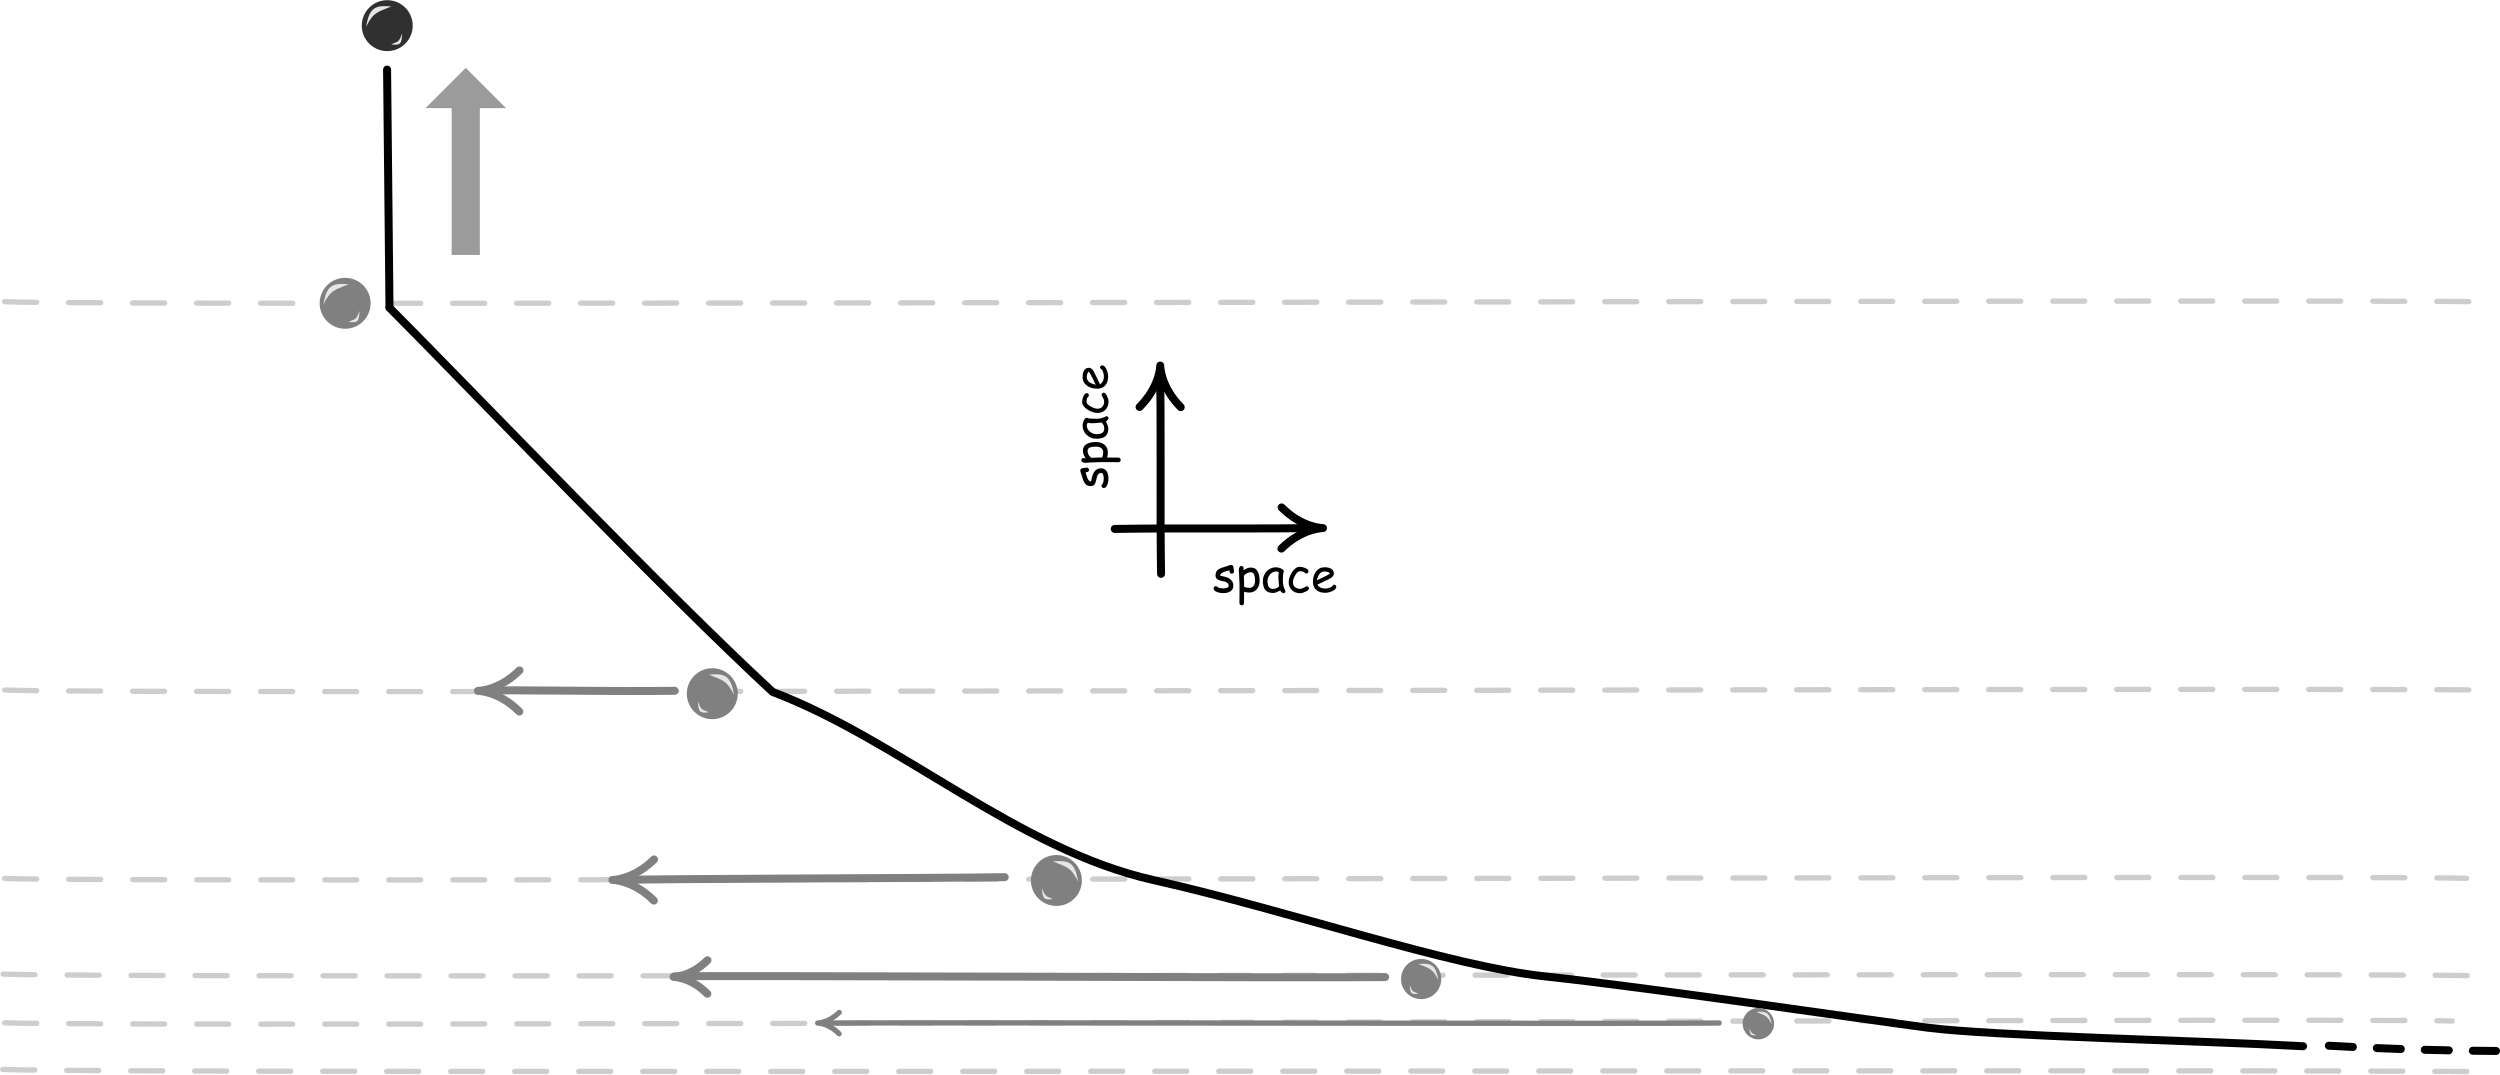 <?xml version="1.0" encoding="UTF-8" standalone="no"?>
<!DOCTYPE svg PUBLIC "-//W3C//DTD SVG 1.1//EN" "http://www.w3.org/Graphics/SVG/1.1/DTD/svg11.dtd">
<svg width="100%" height="100%" viewBox="0 0 1953 840" version="1.1" xmlns="http://www.w3.org/2000/svg" xmlns:xlink="http://www.w3.org/1999/xlink" xml:space="preserve" xmlns:serif="http://www.serif.com/" style="fill-rule:evenodd;clip-rule:evenodd;stroke-linecap:round;stroke-linejoin:round;stroke-miterlimit:1.5;">
    <g transform="matrix(1,0,0,1,-298.934,-898.812)">
        <g transform="matrix(1,0,0,-1,0,2635.06)">
            <g transform="matrix(1,0,0,1,0,301.31)">
                <path d="M302.553,1199.25C369.693,1195.46 2166.92,1201.77 2245.22,1199.04" style="fill:none;stroke:rgb(205,205,205);stroke-width:4.17px;stroke-dasharray:25,25,0,0;"/>
            </g>
            <g transform="matrix(1,0,0,1,0,-2.041)">
                <path d="M302.553,1199.25C369.693,1195.46 2166.92,1201.77 2245.22,1199.04" style="fill:none;stroke:rgb(205,205,205);stroke-width:4.17px;stroke-dasharray:25,25,0,0;"/>
            </g>
            <g transform="matrix(1,0,0,1,0.067,-149.208)">
                <path d="M302.553,1199.25C369.693,1195.46 2147.41,1202.02 2225.72,1199.3" style="fill:none;stroke:rgb(205,205,205);stroke-width:4.17px;stroke-dasharray:25,25,0,0;"/>
            </g>
            <g transform="matrix(1,0,0,1,-1.224,-223.939)">
                <path d="M302.553,1199.25C369.693,1195.46 2152.14,1200.68 2230.45,1197.96" style="fill:none;stroke:rgb(205,205,205);stroke-width:4.17px;stroke-dasharray:25,25,0,0;"/>
            </g>
            <g transform="matrix(1,0,0,1,0.059,-261.992)">
                <path d="M302.553,1199.25C369.693,1195.46 2136.23,1203.34 2214.53,1200.62" style="fill:none;stroke:rgb(205,205,205);stroke-width:4.17px;stroke-dasharray:25,25,0,0;"/>
            </g>
            <g transform="matrix(1,0,0,1,-1.536,-298.434)">
                <path d="M302.553,1199.25C369.693,1195.46 2169.21,1199.97 2247.51,1197.25" style="fill:none;stroke:rgb(205,205,205);stroke-width:4.17px;stroke-dasharray:25,25,0,0;"/>
            </g>
        </g>
        <g transform="matrix(1,0,0,-1,0,2635.06)">
            <path d="M603.206,1495.86C671.008,1427.69 817.869,1273.86 902.598,1195.66C1001.38,1158.27 1094.13,1072.44 1200.16,1048.69C1306.19,1024.95 1430.5,981.452 1506.15,973.454C1581.81,965.455 1753.99,940.107 1804.26,933.493C1854.52,926.878 2020.79,923.254 2098.08,918.922" style="fill:none;stroke:black;stroke-width:6.25px;"/>
        </g>
        <g transform="matrix(1,0,0,-1,0,2635.06)">
            <path d="M603.206,1495.86L601.324,1681.87" style="fill:none;stroke:black;stroke-width:6.25px;"/>
        </g>
        <g transform="matrix(1,0,0,-1,0,2635.06)">
            <path d="M2118.25,919.344C2173.04,916.268 2219.04,915.268 2248.81,915.252" style="fill:none;stroke:black;stroke-width:6.25px;stroke-dasharray:18.75,18.75,0,0;"/>
        </g>
        <g transform="matrix(1,0,0,-1,-302.539,2679.55)">
            <g transform="matrix(0.133,0,0,0.133,764.267,1700.8)">
                <circle cx="1050.51" cy="450.442" r="149.643" style="fill:rgb(48,48,48);"/>
            </g>
            <g transform="matrix(0.052,0,0,0.056,860.173,1695.82)">
                <path d="M902.403,897.231C1035.91,883.061 1058.64,894.047 1067.3,1051.47C1014,907.961 990.206,940.46 902.403,897.231Z" style="fill:rgb(230,230,230);"/>
            </g>
            <g transform="matrix(-0.12,1.47308e-17,-1.2614e-17,-0.103,1015.51,1868.1)">
                <path d="M902.403,897.231C1010.32,886.309 1044.67,905.164 1067.3,1051.47C1017.44,935.635 990.206,940.46 902.403,897.231Z" style="fill:rgb(230,230,230);"/>
            </g>
        </g>
        <g transform="matrix(6.12323e-17,-1,1,6.12323e-17,-1472.34,2516.92)">
            <path d="M1418.97,2124.12L1533.66,2124.12L1533.66,2103.7L1565.08,2135.12L1533.66,2166.55L1533.66,2146.12L1418.97,2146.12L1418.97,2124.12Z" style="fill:rgb(155,155,155);"/>
        </g>
        <g transform="matrix(1,0,0,1,-4.191,64.541)">
            <g transform="matrix(1,0,0,1,894.091,-439.064)">
                <g transform="matrix(0.054,0,0,0.054,361.491,1604.79)">
                    <path d="M902.339,1202.56C1201.77,1502.1 1501.46,1501.65 1501.46,1501.65C1501.46,1501.65 1200.76,1501.04 899.736,1798.32" style="fill:none;stroke:black;stroke-width:115.1px;"/>
                </g>
                <g transform="matrix(3.32501e-18,-0.054,0.054,3.32501e-18,234.313,1640)">
                    <path d="M902.339,1202.56C1201.77,1502.1 1501.46,1501.65 1501.46,1501.65C1501.46,1501.65 1200.76,1501.04 899.736,1798.32" style="fill:none;stroke:black;stroke-width:115.1px;"/>
                </g>
                <g transform="matrix(1,0,0,1,-1184.01,486.117)">
                    <path d="M1463.89,1200.42C1511.37,1199.58 1592.28,1200.57 1615.69,1199.61" style="fill:none;stroke:black;stroke-width:6.25px;"/>
                </g>
                <g transform="matrix(6.12323e-17,-1,1,6.12323e-17,-884.365,3185.49)">
                    <path d="M1463.89,1200.42C1511.37,1199.58 1592.28,1200.57 1615.69,1199.61" style="fill:none;stroke:black;stroke-width:6.25px;"/>
                </g>
                <g transform="matrix(1,0,0,1,-316.695,526.931)">
                    <g transform="matrix(37.5,0,0,37.5,673.049,1208.67)">
                        <path d="M0.397,-0.376C0.38,-0.376 0.367,-0.382 0.36,-0.394C0.355,-0.403 0.351,-0.42 0.347,-0.447C0.323,-0.441 0.285,-0.429 0.234,-0.413C0.182,-0.392 0.156,-0.366 0.155,-0.335C0.165,-0.332 0.175,-0.329 0.184,-0.328C0.259,-0.314 0.315,-0.296 0.351,-0.272C0.404,-0.238 0.431,-0.189 0.431,-0.124C0.431,-0.071 0.408,-0.031 0.362,-0.004C0.324,0.018 0.276,0.029 0.217,0.029C0.175,0.029 0.134,0.022 0.095,0.008C0.045,-0.01 0.02,-0.036 0.02,-0.068C0.02,-0.081 0.025,-0.093 0.035,-0.103C0.046,-0.112 0.057,-0.117 0.07,-0.117C0.08,-0.117 0.093,-0.109 0.109,-0.094C0.117,-0.086 0.135,-0.08 0.162,-0.075C0.184,-0.071 0.202,-0.069 0.217,-0.069C0.245,-0.069 0.269,-0.073 0.29,-0.079C0.32,-0.089 0.335,-0.104 0.335,-0.124C0.335,-0.168 0.304,-0.198 0.242,-0.214L0.191,-0.225C0.148,-0.235 0.117,-0.246 0.099,-0.258C0.073,-0.277 0.06,-0.304 0.06,-0.341C0.06,-0.409 0.092,-0.457 0.156,-0.486C0.175,-0.495 0.207,-0.506 0.25,-0.518C0.292,-0.53 0.323,-0.54 0.342,-0.549C0.355,-0.555 0.37,-0.558 0.385,-0.558C0.399,-0.558 0.411,-0.553 0.42,-0.544C0.429,-0.535 0.433,-0.523 0.433,-0.508C0.433,-0.499 0.435,-0.485 0.439,-0.467C0.443,-0.449 0.445,-0.435 0.445,-0.425C0.445,-0.411 0.441,-0.399 0.432,-0.39C0.423,-0.381 0.411,-0.376 0.397,-0.376Z" style="fill-rule:nonzero;"/>
                    </g>
                    <g transform="matrix(37.5,0,0,37.5,691.305,1208.67)">
                        <path d="M0.275,0.017C0.243,0.017 0.207,0.012 0.168,0.001L0.167,0.235C0.167,0.249 0.163,0.261 0.154,0.27C0.145,0.279 0.133,0.284 0.119,0.284C0.105,0.284 0.094,0.279 0.085,0.27C0.076,0.261 0.071,0.249 0.071,0.235L0.073,0.04L0.073,-0.155C0.072,-0.227 0.069,-0.292 0.065,-0.35L0.058,-0.449C0.058,-0.472 0.062,-0.492 0.071,-0.508C0.081,-0.527 0.095,-0.537 0.113,-0.537C0.126,-0.537 0.137,-0.532 0.145,-0.523C0.154,-0.514 0.158,-0.503 0.158,-0.49C0.158,-0.487 0.158,-0.482 0.157,-0.474C0.155,-0.464 0.154,-0.455 0.153,-0.446C0.181,-0.465 0.208,-0.48 0.234,-0.49C0.26,-0.499 0.285,-0.504 0.309,-0.504C0.376,-0.504 0.425,-0.474 0.456,-0.415C0.48,-0.368 0.492,-0.306 0.492,-0.229C0.492,-0.159 0.473,-0.101 0.436,-0.055C0.396,-0.007 0.342,0.017 0.275,0.017ZM0.309,-0.406C0.279,-0.406 0.252,-0.4 0.228,-0.386C0.211,-0.377 0.189,-0.36 0.163,-0.334C0.167,-0.261 0.169,-0.183 0.169,-0.102C0.204,-0.088 0.24,-0.081 0.275,-0.081C0.316,-0.081 0.347,-0.096 0.369,-0.126C0.387,-0.153 0.396,-0.187 0.396,-0.229C0.396,-0.288 0.389,-0.333 0.375,-0.362C0.36,-0.392 0.338,-0.406 0.309,-0.406Z" style="fill-rule:nonzero;"/>
                    </g>
                    <g transform="matrix(37.5,0,0,37.5,711.355,1208.67)">
                        <path d="M0.449,0.032C0.443,0.032 0.432,0.025 0.416,0.011C0.401,-0.003 0.39,-0.014 0.383,-0.025C0.352,-0.008 0.324,0.005 0.3,0.013C0.277,0.022 0.257,0.026 0.241,0.026C0.165,0.026 0.109,0.005 0.074,-0.038C0.041,-0.078 0.025,-0.14 0.025,-0.224C0.025,-0.302 0.052,-0.37 0.106,-0.426C0.16,-0.482 0.225,-0.51 0.3,-0.51C0.329,-0.51 0.36,-0.502 0.396,-0.488C0.44,-0.47 0.462,-0.448 0.462,-0.422C0.462,-0.413 0.459,-0.405 0.452,-0.398C0.449,-0.386 0.446,-0.366 0.445,-0.337C0.443,-0.309 0.442,-0.273 0.441,-0.229C0.441,-0.188 0.444,-0.156 0.45,-0.133C0.453,-0.118 0.463,-0.09 0.48,-0.047C0.483,-0.041 0.486,-0.032 0.492,-0.021L0.495,-0.013C0.495,0 0.49,0.011 0.481,0.02C0.472,0.028 0.461,0.032 0.449,0.032ZM0.348,-0.307C0.348,-0.321 0.349,-0.336 0.35,-0.353C0.352,-0.369 0.355,-0.387 0.358,-0.405C0.346,-0.411 0.336,-0.416 0.327,-0.419C0.319,-0.422 0.312,-0.423 0.307,-0.423C0.256,-0.423 0.213,-0.403 0.176,-0.362C0.139,-0.32 0.121,-0.273 0.121,-0.219C0.121,-0.166 0.131,-0.126 0.149,-0.099C0.168,-0.072 0.197,-0.059 0.234,-0.059C0.266,-0.059 0.292,-0.065 0.314,-0.076C0.326,-0.082 0.342,-0.095 0.363,-0.113C0.353,-0.2 0.348,-0.264 0.348,-0.307Z" style="fill-rule:nonzero;"/>
                    </g>
                    <g transform="matrix(37.5,0,0,37.5,730.544,1208.67)">
                        <path d="M0.289,0.031C0.222,0.031 0.166,0.011 0.122,-0.03C0.075,-0.072 0.051,-0.128 0.051,-0.197C0.051,-0.263 0.073,-0.332 0.117,-0.402C0.166,-0.48 0.221,-0.519 0.282,-0.519C0.314,-0.519 0.35,-0.512 0.389,-0.497C0.439,-0.477 0.464,-0.454 0.464,-0.426C0.464,-0.414 0.46,-0.403 0.452,-0.393C0.444,-0.384 0.433,-0.379 0.421,-0.379C0.412,-0.379 0.404,-0.382 0.397,-0.387C0.39,-0.393 0.383,-0.399 0.376,-0.404C0.357,-0.42 0.326,-0.427 0.282,-0.427C0.249,-0.427 0.216,-0.398 0.184,-0.338C0.154,-0.284 0.139,-0.237 0.139,-0.197C0.139,-0.154 0.154,-0.12 0.183,-0.096C0.21,-0.073 0.246,-0.061 0.289,-0.061C0.308,-0.061 0.329,-0.066 0.351,-0.077L0.408,-0.107C0.417,-0.112 0.424,-0.115 0.429,-0.115C0.441,-0.115 0.451,-0.11 0.46,-0.1C0.469,-0.091 0.473,-0.08 0.473,-0.067C0.473,-0.044 0.448,-0.021 0.398,0.001C0.354,0.021 0.318,0.031 0.289,0.031Z" style="fill-rule:nonzero;"/>
                    </g>
                    <g transform="matrix(37.5,0,0,37.5,749.807,1208.67)">
                        <path d="M0.296,0.022C0.222,0.022 0.163,0.004 0.117,-0.033C0.067,-0.073 0.042,-0.13 0.042,-0.204C0.042,-0.288 0.063,-0.359 0.104,-0.417C0.149,-0.479 0.208,-0.51 0.283,-0.51C0.337,-0.51 0.381,-0.501 0.415,-0.483C0.457,-0.46 0.478,-0.426 0.478,-0.379C0.478,-0.347 0.46,-0.317 0.423,-0.291C0.407,-0.279 0.372,-0.261 0.319,-0.236L0.133,-0.147C0.151,-0.12 0.174,-0.1 0.201,-0.086C0.228,-0.073 0.26,-0.066 0.296,-0.066C0.318,-0.066 0.345,-0.07 0.375,-0.079C0.413,-0.089 0.438,-0.103 0.449,-0.121C0.46,-0.138 0.472,-0.147 0.485,-0.147C0.496,-0.147 0.506,-0.143 0.515,-0.134C0.524,-0.125 0.529,-0.115 0.529,-0.104C0.529,-0.068 0.5,-0.037 0.441,-0.011C0.392,0.011 0.343,0.022 0.296,0.022ZM0.283,-0.422C0.243,-0.422 0.21,-0.407 0.184,-0.376C0.157,-0.345 0.138,-0.299 0.125,-0.237L0.274,-0.309C0.333,-0.337 0.375,-0.362 0.4,-0.383C0.372,-0.409 0.333,-0.422 0.283,-0.422Z" style="fill-rule:nonzero;"/>
                    </g>
                </g>
                <g transform="matrix(6.12323e-17,-1,1,6.12323e-17,-934.791,2328.38)">
                    <g transform="matrix(37.5,0,0,37.5,673.049,1208.67)">
                        <path d="M0.397,-0.376C0.38,-0.376 0.367,-0.382 0.36,-0.394C0.355,-0.403 0.351,-0.42 0.347,-0.447C0.323,-0.441 0.285,-0.429 0.234,-0.413C0.182,-0.392 0.156,-0.366 0.155,-0.335C0.165,-0.332 0.175,-0.329 0.184,-0.328C0.259,-0.314 0.315,-0.296 0.351,-0.272C0.404,-0.238 0.431,-0.189 0.431,-0.124C0.431,-0.071 0.408,-0.031 0.362,-0.004C0.324,0.018 0.276,0.029 0.217,0.029C0.175,0.029 0.134,0.022 0.095,0.008C0.045,-0.01 0.02,-0.036 0.02,-0.068C0.02,-0.081 0.025,-0.093 0.035,-0.103C0.046,-0.112 0.057,-0.117 0.07,-0.117C0.08,-0.117 0.093,-0.109 0.109,-0.094C0.117,-0.086 0.135,-0.08 0.162,-0.075C0.184,-0.071 0.202,-0.069 0.217,-0.069C0.245,-0.069 0.269,-0.073 0.29,-0.079C0.32,-0.089 0.335,-0.104 0.335,-0.124C0.335,-0.168 0.304,-0.198 0.242,-0.214L0.191,-0.225C0.148,-0.235 0.117,-0.246 0.099,-0.258C0.073,-0.277 0.06,-0.304 0.06,-0.341C0.06,-0.409 0.092,-0.457 0.156,-0.486C0.175,-0.495 0.207,-0.506 0.25,-0.518C0.292,-0.53 0.323,-0.54 0.342,-0.549C0.355,-0.555 0.37,-0.558 0.385,-0.558C0.399,-0.558 0.411,-0.553 0.42,-0.544C0.429,-0.535 0.433,-0.523 0.433,-0.508C0.433,-0.499 0.435,-0.485 0.439,-0.467C0.443,-0.449 0.445,-0.435 0.445,-0.425C0.445,-0.411 0.441,-0.399 0.432,-0.39C0.423,-0.381 0.411,-0.376 0.397,-0.376Z" style="fill-rule:nonzero;"/>
                    </g>
                    <g transform="matrix(37.5,0,0,37.5,691.305,1208.67)">
                        <path d="M0.275,0.017C0.243,0.017 0.207,0.012 0.168,0.001L0.167,0.235C0.167,0.249 0.163,0.261 0.154,0.27C0.145,0.279 0.133,0.284 0.119,0.284C0.105,0.284 0.094,0.279 0.085,0.27C0.076,0.261 0.071,0.249 0.071,0.235L0.073,0.04L0.073,-0.155C0.072,-0.227 0.069,-0.292 0.065,-0.35L0.058,-0.449C0.058,-0.472 0.062,-0.492 0.071,-0.508C0.081,-0.527 0.095,-0.537 0.113,-0.537C0.126,-0.537 0.137,-0.532 0.145,-0.523C0.154,-0.514 0.158,-0.503 0.158,-0.49C0.158,-0.487 0.158,-0.482 0.157,-0.474C0.155,-0.464 0.154,-0.455 0.153,-0.446C0.181,-0.465 0.208,-0.48 0.234,-0.49C0.26,-0.499 0.285,-0.504 0.309,-0.504C0.376,-0.504 0.425,-0.474 0.456,-0.415C0.48,-0.368 0.492,-0.306 0.492,-0.229C0.492,-0.159 0.473,-0.101 0.436,-0.055C0.396,-0.007 0.342,0.017 0.275,0.017ZM0.309,-0.406C0.279,-0.406 0.252,-0.4 0.228,-0.386C0.211,-0.377 0.189,-0.36 0.163,-0.334C0.167,-0.261 0.169,-0.183 0.169,-0.102C0.204,-0.088 0.24,-0.081 0.275,-0.081C0.316,-0.081 0.347,-0.096 0.369,-0.126C0.387,-0.153 0.396,-0.187 0.396,-0.229C0.396,-0.288 0.389,-0.333 0.375,-0.362C0.36,-0.392 0.338,-0.406 0.309,-0.406Z" style="fill-rule:nonzero;"/>
                    </g>
                    <g transform="matrix(37.5,0,0,37.5,711.355,1208.67)">
                        <path d="M0.449,0.032C0.443,0.032 0.432,0.025 0.416,0.011C0.401,-0.003 0.39,-0.014 0.383,-0.025C0.352,-0.008 0.324,0.005 0.3,0.013C0.277,0.022 0.257,0.026 0.241,0.026C0.165,0.026 0.109,0.005 0.074,-0.038C0.041,-0.078 0.025,-0.14 0.025,-0.224C0.025,-0.302 0.052,-0.37 0.106,-0.426C0.16,-0.482 0.225,-0.51 0.3,-0.51C0.329,-0.51 0.36,-0.502 0.396,-0.488C0.44,-0.47 0.462,-0.448 0.462,-0.422C0.462,-0.413 0.459,-0.405 0.452,-0.398C0.449,-0.386 0.446,-0.366 0.445,-0.337C0.443,-0.309 0.442,-0.273 0.441,-0.229C0.441,-0.188 0.444,-0.156 0.45,-0.133C0.453,-0.118 0.463,-0.09 0.48,-0.047C0.483,-0.041 0.486,-0.032 0.492,-0.021L0.495,-0.013C0.495,0 0.49,0.011 0.481,0.02C0.472,0.028 0.461,0.032 0.449,0.032ZM0.348,-0.307C0.348,-0.321 0.349,-0.336 0.35,-0.353C0.352,-0.369 0.355,-0.387 0.358,-0.405C0.346,-0.411 0.336,-0.416 0.327,-0.419C0.319,-0.422 0.312,-0.423 0.307,-0.423C0.256,-0.423 0.213,-0.403 0.176,-0.362C0.139,-0.32 0.121,-0.273 0.121,-0.219C0.121,-0.166 0.131,-0.126 0.149,-0.099C0.168,-0.072 0.197,-0.059 0.234,-0.059C0.266,-0.059 0.292,-0.065 0.314,-0.076C0.326,-0.082 0.342,-0.095 0.363,-0.113C0.353,-0.2 0.348,-0.264 0.348,-0.307Z" style="fill-rule:nonzero;"/>
                    </g>
                    <g transform="matrix(37.5,0,0,37.5,730.544,1208.67)">
                        <path d="M0.289,0.031C0.222,0.031 0.166,0.011 0.122,-0.03C0.075,-0.072 0.051,-0.128 0.051,-0.197C0.051,-0.263 0.073,-0.332 0.117,-0.402C0.166,-0.48 0.221,-0.519 0.282,-0.519C0.314,-0.519 0.35,-0.512 0.389,-0.497C0.439,-0.477 0.464,-0.454 0.464,-0.426C0.464,-0.414 0.46,-0.403 0.452,-0.393C0.444,-0.384 0.433,-0.379 0.421,-0.379C0.412,-0.379 0.404,-0.382 0.397,-0.387C0.39,-0.393 0.383,-0.399 0.376,-0.404C0.357,-0.42 0.326,-0.427 0.282,-0.427C0.249,-0.427 0.216,-0.398 0.184,-0.338C0.154,-0.284 0.139,-0.237 0.139,-0.197C0.139,-0.154 0.154,-0.12 0.183,-0.096C0.21,-0.073 0.246,-0.061 0.289,-0.061C0.308,-0.061 0.329,-0.066 0.351,-0.077L0.408,-0.107C0.417,-0.112 0.424,-0.115 0.429,-0.115C0.441,-0.115 0.451,-0.11 0.46,-0.1C0.469,-0.091 0.473,-0.08 0.473,-0.067C0.473,-0.044 0.448,-0.021 0.398,0.001C0.354,0.021 0.318,0.031 0.289,0.031Z" style="fill-rule:nonzero;"/>
                    </g>
                    <g transform="matrix(37.5,0,0,37.5,749.807,1208.67)">
                        <path d="M0.296,0.022C0.222,0.022 0.163,0.004 0.117,-0.033C0.067,-0.073 0.042,-0.13 0.042,-0.204C0.042,-0.288 0.063,-0.359 0.104,-0.417C0.149,-0.479 0.208,-0.51 0.283,-0.51C0.337,-0.51 0.381,-0.501 0.415,-0.483C0.457,-0.46 0.478,-0.426 0.478,-0.379C0.478,-0.347 0.46,-0.317 0.423,-0.291C0.407,-0.279 0.372,-0.261 0.319,-0.236L0.133,-0.147C0.151,-0.12 0.174,-0.1 0.201,-0.086C0.228,-0.073 0.26,-0.066 0.296,-0.066C0.318,-0.066 0.345,-0.07 0.375,-0.079C0.413,-0.089 0.438,-0.103 0.449,-0.121C0.46,-0.138 0.472,-0.147 0.485,-0.147C0.496,-0.147 0.506,-0.143 0.515,-0.134C0.524,-0.125 0.529,-0.115 0.529,-0.104C0.529,-0.068 0.5,-0.037 0.441,-0.011C0.392,0.011 0.343,0.022 0.296,0.022ZM0.283,-0.422C0.243,-0.422 0.21,-0.407 0.184,-0.376C0.157,-0.345 0.138,-0.299 0.125,-0.237L0.274,-0.309C0.333,-0.337 0.375,-0.362 0.4,-0.383C0.372,-0.409 0.333,-0.422 0.283,-0.422Z" style="fill-rule:nonzero;"/>
                    </g>
                </g>
            </g>
        </g>
        <g transform="matrix(-0.054,0,0,-0.054,753.351,1519.63)">
            <path d="M902.339,1202.56C1201.77,1502.1 1501.46,1501.65 1501.46,1501.65C1501.46,1501.65 1200.76,1501.04 899.736,1798.32" style="fill:none;stroke:rgb(128,128,128);stroke-width:115.1px;"/>
        </g>
        <g transform="matrix(-0.054,0,0,-0.054,858.442,1667.31)">
            <path d="M902.339,1202.56C1201.77,1502.1 1501.46,1501.65 1501.46,1501.65C1501.46,1501.65 1200.76,1501.04 899.736,1798.32" style="fill:none;stroke:rgb(128,128,128);stroke-width:115.1px;"/>
        </g>
        <g transform="matrix(-0.044,0,0,-0.044,891.204,1728.07)">
            <path d="M902.339,1202.56C1201.77,1502.1 1501.46,1501.65 1501.46,1501.65C1501.46,1501.65 1200.76,1501.04 899.736,1798.32" style="fill:none;stroke:rgb(128,128,128);stroke-width:141.48px;"/>
        </g>
        <g transform="matrix(-0.028,0,0,-0.028,979.708,1740.06)">
            <path d="M902.339,1202.56C1201.77,1502.1 1501.46,1501.65 1501.46,1501.65C1501.46,1501.65 1200.76,1501.04 899.736,1798.32" style="fill:none;stroke:rgb(128,128,128);stroke-width:146.54px;"/>
        </g>
        <g transform="matrix(-1,0,0,-1,1906.74,2896.28)">
            <path d="M264.834,1198.29C312.311,1197.45 942.282,1199.07 965.686,1198.11" style="fill:none;stroke:rgb(128,128,128);stroke-width:4.17px;"/>
        </g>
        <g transform="matrix(-1,0,0,-1,2054.2,2638.54)">
            <path d="M1228.3,1200.1C1275.78,1199.26 1353.2,1201.11 1376.6,1200.15" style="fill:none;stroke:rgb(128,128,128);stroke-width:6.25px;"/>
        </g>
        <g transform="matrix(-1,0,0,-1,2009.66,2786.16)">
            <path d="M925.847,1202.1C973.324,1201.26 1198.61,1200.92 1222.01,1199.96" style="fill:none;stroke:rgb(128,128,128);stroke-width:6.25px;"/>
        </g>
        <g transform="matrix(-1,0,0,-1,1968.63,2864.35)">
            <path d="M587.602,1202.25C635.08,1201.41 1119.48,1203.73 1142.88,1202.77" style="fill:none;stroke:rgb(128,128,128);stroke-width:6.25px;"/>
        </g>
        <g transform="matrix(0.133,0,0,-0.133,428.844,1195.66)">
            <circle cx="1050.51" cy="450.442" r="149.643" style="fill:rgb(128,128,128);"/>
            <g transform="matrix(0.389,0,0,0.422,719.978,-37.384)">
                <path d="M902.403,897.231C1035.91,883.061 1058.64,894.047 1067.3,1051.47C1014,907.961 990.206,940.46 902.403,897.231Z" style="fill:rgb(230,230,230);"/>
            </g>
            <g transform="matrix(-0.903,1.10585e-16,-9.46947e-17,-0.773,1886.1,1255.94)">
                <path d="M902.403,897.231C1010.32,886.309 1044.67,905.164 1067.3,1051.47C1017.44,935.635 990.206,940.46 902.403,897.231Z" style="fill:rgb(230,230,230);"/>
            </g>
        </g>
        <g transform="matrix(-0.133,0,0,-0.133,995.09,1500.64)">
            <circle cx="1050.51" cy="450.442" r="149.643" style="fill:rgb(128,128,128);"/>
            <g transform="matrix(0.389,0,0,0.422,719.978,-37.384)">
                <path d="M902.403,897.231C1035.91,883.061 1058.64,894.047 1067.3,1051.47C1014,907.961 990.206,940.46 902.403,897.231Z" style="fill:rgb(230,230,230);"/>
            </g>
            <g transform="matrix(-0.903,1.10585e-16,-9.46947e-17,-0.773,1886.1,1255.94)">
                <path d="M902.403,897.231C1010.32,886.309 1044.67,905.164 1067.3,1051.47C1017.44,935.635 990.206,940.46 902.403,897.231Z" style="fill:rgb(230,230,230);"/>
            </g>
        </g>
        <g transform="matrix(-0.133,0,0,-0.133,1263.91,1646.55)">
            <circle cx="1050.51" cy="450.442" r="149.643" style="fill:rgb(128,128,128);"/>
            <g transform="matrix(0.389,0,0,0.422,719.978,-37.384)">
                <path d="M902.403,897.231C1035.91,883.061 1058.64,894.047 1067.3,1051.47C1014,907.961 990.206,940.46 902.403,897.231Z" style="fill:rgb(230,230,230);"/>
            </g>
            <g transform="matrix(-0.903,1.10585e-16,-9.46947e-17,-0.773,1886.1,1255.94)">
                <path d="M902.403,897.231C1010.32,886.309 1044.67,905.164 1067.3,1051.47C1017.44,935.635 990.206,940.46 902.403,897.231Z" style="fill:rgb(230,230,230);"/>
            </g>
        </g>
        <g transform="matrix(-0.105,0,0,-0.105,1519.43,1710.93)">
            <circle cx="1050.51" cy="450.442" r="149.643" style="fill:rgb(128,128,128);"/>
            <g transform="matrix(0.389,0,0,0.422,719.978,-37.384)">
                <path d="M902.403,897.231C1035.91,883.061 1058.64,894.047 1067.3,1051.47C1014,907.961 990.206,940.46 902.403,897.231Z" style="fill:rgb(230,230,230);"/>
            </g>
            <g transform="matrix(-0.903,1.10585e-16,-9.46947e-17,-0.773,1886.1,1255.94)">
                <path d="M902.403,897.231C1010.32,886.309 1044.67,905.164 1067.3,1051.47C1017.44,935.635 990.206,940.46 902.403,897.231Z" style="fill:rgb(230,230,230);"/>
            </g>
        </g>
        <g transform="matrix(-0.082,0,0,-0.082,1758.7,1735.41)">
            <circle cx="1050.51" cy="450.442" r="149.643" style="fill:rgb(128,128,128);"/>
            <g transform="matrix(0.389,0,0,0.422,719.978,-37.384)">
                <path d="M902.403,897.231C1035.91,883.061 1058.64,894.047 1067.3,1051.47C1014,907.961 990.206,940.46 902.403,897.231Z" style="fill:rgb(230,230,230);"/>
            </g>
            <g transform="matrix(-0.903,1.10585e-16,-9.46947e-17,-0.773,1886.1,1255.94)">
                <path d="M902.403,897.231C1010.32,886.309 1044.67,905.164 1067.3,1051.47C1017.44,935.635 990.206,940.46 902.403,897.231Z" style="fill:rgb(230,230,230);"/>
            </g>
        </g>
    </g>
</svg>
